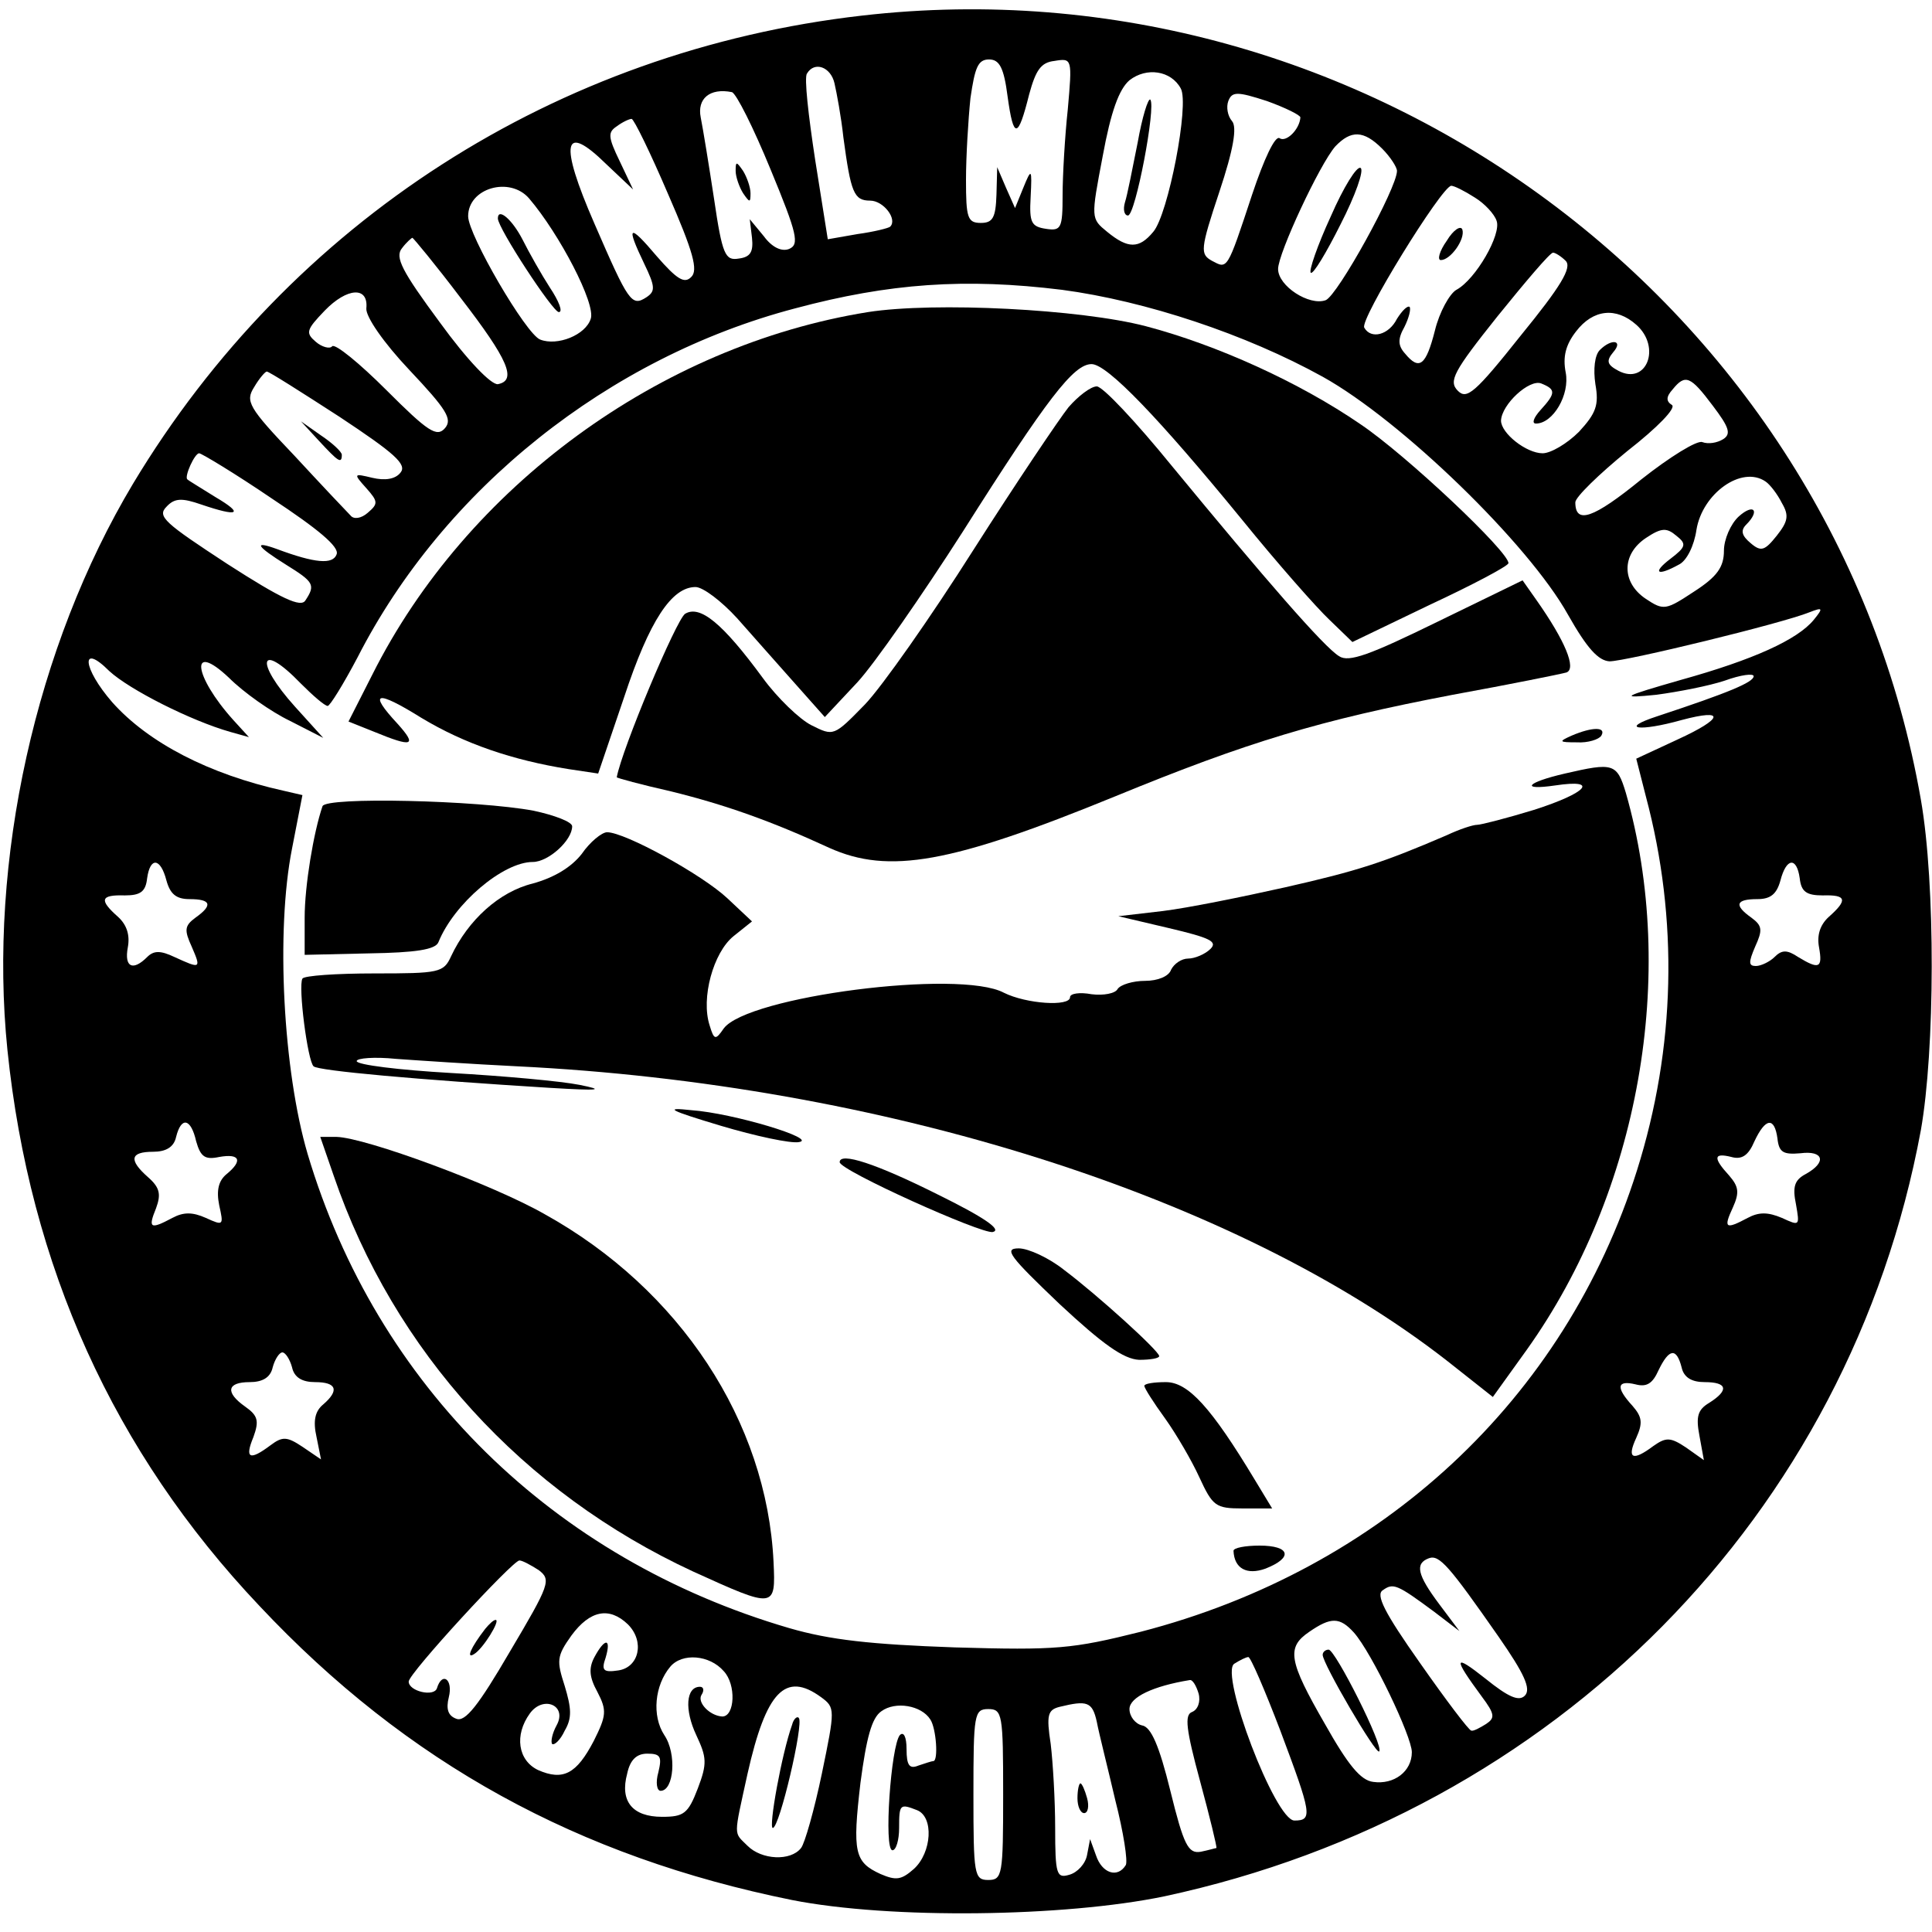 <?xml version="1.0" standalone="no"?>
<!DOCTYPE svg PUBLIC "-//W3C//DTD SVG 20010904//EN"
 "http://www.w3.org/TR/2001/REC-SVG-20010904/DTD/svg10.dtd">
<svg version="1.0" xmlns="http://www.w3.org/2000/svg"
 width="260pt" height="260pt" viewBox="0 0 260 260"
 preserveAspectRatio="xMidYMid meet">
<g transform="translate(0,260) scale(0.1,-0.1)"
fill="#000000" stroke="none">
<path d="M1160 2579 c-411 -47 -769 -277 -981 -630 -131 -219 -195 -507 -169
-762 30 -291 143 -541 339 -748 199 -212 430 -338 717 -396 132 -26 366 -23
501 5 526 113 922 513 1018 1031 19 107 20 331 0 445 -116 665 -748 1133
-1425 1055z m196 -109 c8 -58 14 -57 29 3 9 33 16 43 34 45 24 4 24 3 18 -65
-4 -37 -7 -90 -7 -116 0 -44 -2 -48 -22 -45 -20 3 -23 8 -21 43 2 39 1 39 -10
12 l-11 -27 -12 27 -12 28 -1 -37 c-1 -31 -5 -38 -21 -38 -18 0 -20 7 -20 58
0 31 3 81 6 110 6 41 10 52 25 52 14 0 20 -11 25 -50z m-233 18 c3 -13 9 -45
12 -73 10 -74 14 -85 36 -85 18 0 37 -25 27 -35 -2 -2 -22 -7 -44 -10 l-40 -7
-17 107 c-9 59 -15 111 -11 116 10 17 32 9 37 -13z m466 -7 c12 -21 -17 -170
-37 -193 -19 -23 -34 -23 -62 0 -22 18 -22 18 -6 102 11 60 22 90 36 102 23
18 56 13 69 -11z m-552 -109 c36 -87 39 -101 25 -107 -10 -4 -23 2 -34 17
l-19 23 3 -25 c2 -19 -2 -26 -18 -28 -18 -3 -22 5 -33 80 -7 46 -15 95 -18
110 -5 25 12 40 42 34 6 -2 29 -48 52 -104z m713 70 c-1 -16 -19 -34 -28 -28
-6 4 -21 -28 -37 -76 -34 -103 -33 -100 -54 -89 -16 9 -16 15 10 93 19 57 24
87 17 95 -6 7 -8 19 -5 27 5 13 12 13 52 0 25 -9 45 -19 45 -22z m-851 -103
c34 -78 41 -103 31 -112 -9 -9 -19 -3 -46 28 -38 45 -42 42 -17 -10 15 -31 15
-37 3 -45 -20 -13 -24 -7 -70 99 -48 110 -42 137 16 80 l36 -34 -18 38 c-16
33 -16 39 -4 47 8 6 17 10 20 10 3 0 25 -45 49 -101z m961 61 c11 -11 20 -25
20 -30 0 -23 -80 -168 -96 -174 -22 -8 -64 19 -64 42 0 21 56 141 77 165 21
22 38 22 63 -3z m-1148 -67 c41 -48 90 -142 83 -162 -7 -22 -45 -37 -68 -28
-19 7 -97 141 -97 166 0 38 56 54 82 24z m1273 1 c13 -8 26 -22 29 -31 7 -18
-28 -79 -54 -93 -9 -5 -23 -30 -29 -55 -12 -47 -21 -54 -40 -31 -10 11 -10 20
-1 36 6 12 9 24 7 27 -3 2 -10 -5 -17 -16 -11 -22 -35 -28 -44 -12 -7 10 104
190 117 191 4 0 18 -7 32 -16z m-1365 -135 c64 -83 76 -111 50 -116 -9 -1 -41
32 -78 83 -51 69 -61 88 -51 100 6 8 13 14 14 14 1 0 31 -36 65 -81z m1487 50
c9 -9 -7 -35 -60 -100 -62 -78 -73 -87 -85 -75 -13 13 -6 26 53 100 38 47 71
86 75 86 3 0 11 -5 17 -11z m-678 -39 c113 -15 248 -60 351 -117 106 -59 277
-225 330 -320 26 -46 41 -62 56 -63 22 0 232 51 269 66 18 7 19 6 6 -10 -22
-27 -82 -54 -179 -81 -80 -23 -83 -25 -33 -20 30 4 71 12 92 19 22 8 39 10 39
6 0 -8 -33 -22 -130 -54 -52 -17 -24 -21 33 -5 60 16 56 2 -5 -26 l-56 -26 13
-51 c44 -165 40 -338 -12 -503 -97 -308 -343 -537 -668 -621 -92 -23 -113 -25
-250 -21 -113 4 -168 10 -223 26 -318 93 -555 326 -648 638 -33 112 -43 300
-21 411 l14 72 -26 6 c-99 22 -181 64 -230 119 -40 46 -43 81 -4 42 27 -25
110 -67 163 -82 l25 -7 -21 23 c-54 60 -59 107 -6 57 20 -20 57 -46 82 -58
l45 -23 -38 42 c-55 61 -48 89 8 31 16 -16 32 -30 36 -30 3 0 21 29 40 65 116
227 338 404 589 470 127 34 229 41 359 25z m-936 -25 c-1 -11 23 -46 58 -83
50 -53 58 -66 48 -78 -11 -13 -23 -5 -79 51 -36 36 -69 63 -73 59 -3 -4 -14
-1 -22 6 -14 12 -13 16 12 42 30 31 59 33 56 3z m1709 -22 c34 -30 14 -82 -24
-62 -15 8 -17 13 -7 25 14 16 -2 19 -18 3 -7 -7 -9 -26 -6 -46 5 -28 1 -39
-22 -64 -16 -16 -38 -29 -49 -29 -22 0 -56 27 -56 44 1 22 38 56 54 50 20 -8
20 -13 -1 -36 -9 -10 -12 -18 -6 -18 23 0 46 39 40 69 -4 21 0 37 14 55 23 30
54 33 81 9z m-1745 -124 c74 -49 91 -64 82 -75 -7 -9 -21 -11 -38 -7 -25 6
-26 6 -8 -14 16 -18 16 -21 2 -33 -9 -8 -19 -9 -23 -4 -5 5 -39 41 -76 81 -62
65 -66 73 -54 92 7 12 15 21 17 21 3 0 47 -28 98 -61z m1848 15 c22 -29 25
-38 14 -45 -8 -5 -20 -7 -28 -4 -7 3 -44 -20 -82 -50 -65 -53 -89 -61 -89 -31
0 7 32 38 70 69 41 32 66 58 60 62 -8 5 -8 11 1 21 17 21 24 18 54 -22z
m-1939 -125 c62 -41 91 -65 87 -75 -5 -14 -29 -12 -80 7 -33 12 -28 4 12 -21
37 -23 40 -27 26 -48 -6 -10 -32 2 -105 49 -84 55 -95 64 -82 77 11 12 21 12
47 3 50 -17 58 -13 19 10 -19 12 -36 22 -38 24 -4 4 10 35 16 35 3 0 48 -27
98 -61z m2010 23 c6 -4 16 -17 22 -29 10 -17 8 -25 -7 -44 -16 -20 -21 -22
-35 -10 -12 10 -14 17 -6 25 19 19 10 29 -10 11 -11 -10 -20 -31 -20 -46 0
-22 -9 -35 -40 -55 -38 -25 -41 -26 -65 -10 -33 22 -33 60 0 82 21 14 28 14
41 3 14 -11 13 -15 -8 -31 -25 -19 -18 -24 11 -8 11 5 21 26 24 47 8 49 61 87
93 65z m-2152 -537 c5 -18 13 -25 31 -25 29 0 32 -8 8 -25 -15 -11 -15 -17 -5
-39 13 -30 12 -30 -23 -14 -19 9 -28 9 -37 0 -19 -19 -31 -14 -26 13 3 16 -1
30 -13 41 -26 23 -24 30 9 29 21 0 28 5 30 23 4 29 18 28 26 -3z m2198 3 c2
-18 9 -23 31 -23 32 1 34 -6 8 -29 -12 -11 -16 -25 -13 -41 5 -28 0 -30 -28
-13 -15 10 -22 10 -32 0 -6 -6 -18 -12 -25 -12 -10 0 -10 5 -1 26 10 22 10 28
-5 39 -24 17 -21 25 8 25 18 0 26 7 31 25 8 31 22 32 26 3z m-2158 -354 c6
-21 12 -25 31 -21 28 5 32 -5 10 -23 -11 -9 -14 -22 -10 -42 6 -27 6 -28 -18
-17 -18 8 -30 8 -45 0 -30 -16 -33 -14 -22 13 7 19 5 28 -11 42 -26 23 -24 34
7 34 17 0 28 6 31 20 7 28 20 25 27 -6z m2128 4 c2 -19 8 -22 31 -20 31 4 36
-12 7 -28 -15 -8 -18 -17 -13 -41 5 -29 5 -29 -19 -18 -19 8 -31 8 -46 0 -30
-16 -33 -14 -20 14 9 20 8 28 -5 43 -22 24 -21 31 3 25 14 -4 23 2 31 21 15
32 27 33 31 4z m-1999 -308 c3 -14 14 -20 31 -20 29 0 33 -11 11 -30 -11 -9
-14 -22 -9 -44 l6 -30 -25 17 c-21 14 -27 14 -43 2 -28 -21 -35 -18 -23 11 8
22 6 29 -11 41 -27 19 -25 33 6 33 17 0 28 6 31 20 3 11 9 20 13 20 4 0 10 -9
13 -20z m1870 0 c3 -14 14 -20 31 -20 31 0 33 -11 6 -28 -15 -9 -18 -18 -13
-44 l6 -33 -24 17 c-21 14 -27 14 -44 2 -28 -21 -36 -17 -23 11 9 20 8 28 -5
43 -23 25 -21 35 4 29 15 -4 23 1 31 19 14 29 24 31 31 4z m-246 -363 c34 -49
44 -70 35 -79 -8 -8 -22 -2 -53 23 -43 34 -44 29 -5 -24 18 -24 18 -29 6 -37
-8 -5 -17 -10 -20 -9 -3 0 -34 41 -69 91 -48 68 -60 92 -50 98 14 10 19 8 69
-29 l34 -26 -27 36 c-30 40 -33 55 -14 62 14 5 27 -10 94 -106z m-1292 90 c17
-13 15 -19 -39 -110 -42 -72 -60 -95 -72 -90 -11 4 -14 13 -10 29 6 24 -9 35
-16 12 -4 -12 -38 -4 -38 9 0 11 140 163 149 163 4 0 15 -6 26 -13z m120 -73
c23 -23 15 -58 -13 -62 -20 -3 -23 0 -17 17 8 27 -1 27 -15 1 -8 -15 -7 -27 4
-47 13 -25 12 -32 -5 -66 -23 -44 -41 -54 -75 -39 -27 13 -32 47 -11 76 18 25
51 11 36 -16 -6 -11 -8 -22 -6 -25 3 -2 11 5 17 18 10 17 9 30 0 60 -11 34
-11 40 9 68 25 34 51 39 76 15z m977 -11 c24 -27 78 -140 78 -161 0 -26 -24
-44 -52 -40 -17 2 -34 23 -65 78 -49 85 -52 103 -21 124 29 20 41 20 60 -1z
m-848 -52 c17 -18 15 -61 -2 -61 -17 1 -34 19 -28 29 4 6 3 11 -2 11 -19 0
-21 -31 -5 -65 14 -30 15 -38 2 -72 -13 -34 -19 -38 -48 -38 -40 0 -57 21 -47
58 4 19 13 27 27 27 18 0 20 -4 15 -25 -4 -14 -2 -25 3 -25 18 0 22 50 5 75
-17 26 -13 67 8 92 16 19 53 16 72 -6z m749 -80 c42 -112 44 -121 19 -121 -26
0 -101 198 -81 211 8 5 16 9 19 9 3 0 22 -44 43 -99z m-110 50 c3 -11 -1 -22
-9 -25 -10 -4 -8 -23 11 -93 13 -48 23 -89 22 -90 -1 0 -11 -3 -21 -5 -17 -3
-23 9 -41 82 -15 61 -26 86 -38 88 -9 2 -17 12 -17 22 0 16 32 31 81 39 4 1 9
-8 12 -18z m-508 -5 c19 -14 19 -16 1 -103 -10 -48 -23 -94 -28 -100 -14 -18
-53 -16 -72 3 -19 19 -19 10 0 97 25 111 51 138 99 103z m147 -30 c8 -12 11
-56 4 -56 -2 0 -11 -3 -20 -6 -12 -5 -16 0 -16 22 0 17 -4 24 -9 19 -12 -14
-22 -155 -10 -155 5 0 9 14 9 30 0 32 1 33 24 24 23 -9 20 -57 -4 -79 -17 -15
-24 -16 -45 -7 -35 16 -38 29 -27 123 8 60 15 87 28 96 19 14 54 8 66 -11z
m224 -3 c3 -16 15 -63 25 -106 11 -43 17 -82 14 -87 -11 -18 -32 -11 -40 13
l-8 22 -4 -21 c-2 -12 -13 -24 -24 -27 -17 -5 -19 0 -19 63 0 37 -3 88 -6 113
-6 39 -4 46 12 50 37 9 44 7 50 -20z m-126 -98 c0 -108 -1 -115 -20 -115 -19
0 -20 7 -20 115 0 108 1 115 20 115 19 0 20 -7 20 -115z"/>
<path d="M1531 2408 c-7 -35 -14 -71 -17 -80 -3 -10 -1 -18 4 -18 10 0 38 147
30 156 -3 2 -11 -24 -17 -58z"/>
<path d="M990 2370 c0 -8 5 -22 10 -30 9 -13 10 -13 10 0 0 8 -5 22 -10 30 -9
13 -10 13 -10 0z"/>
<path d="M1791 2309 c-18 -39 -30 -74 -27 -76 3 -3 21 27 40 65 20 39 32 73
27 76 -5 3 -23 -26 -40 -65z"/>
<path d="M670 2306 c0 -13 74 -126 82 -126 6 0 0 15 -12 33 -11 17 -28 47 -37
65 -14 27 -33 43 -33 28z"/>
<path d="M1947 2276 c-10 -14 -13 -26 -8 -26 13 0 33 28 29 41 -2 6 -12 0 -21
-15z"/>
<path d="M1168 2180 c-280 -45 -540 -235 -667 -488 l-32 -63 35 -14 c51 -21
58 -19 31 11 -40 43 -29 46 32 8 58 -35 123 -57 198 -69 l40 -6 35 103 c34
103 64 148 96 148 10 0 35 -19 56 -42 21 -24 56 -63 78 -88 l40 -45 44 47 c23
25 87 117 142 203 114 180 149 225 173 225 21 0 91 -73 203 -210 47 -58 100
-118 117 -134 l31 -30 104 50 c58 27 105 52 106 56 1 15 -138 146 -199 187
-83 57 -194 107 -289 132 -88 23 -284 33 -374 19z"/>
<path d="M1438 2052 c-12 -15 -70 -101 -128 -192 -57 -90 -123 -184 -146 -208
-42 -43 -42 -43 -72 -28 -16 8 -46 37 -65 63 -55 75 -85 99 -105 87 -12 -8
-85 -182 -92 -220 0 -1 33 -10 73 -19 73 -18 135 -40 213 -76 80 -36 164 -21
384 69 180 74 277 103 455 137 77 14 146 28 153 30 14 5 -2 43 -40 97 l-19 27
-115 -56 c-90 -44 -119 -55 -132 -46 -20 12 -99 103 -225 256 -48 59 -93 107
-101 107 -8 0 -25 -13 -38 -28z"/>
<path d="M2115 1610 c-18 -8 -17 -9 7 -9 15 -1 30 4 33 9 7 12 -12 12 -40 0z"/>
<path d="M2106 1559 c-52 -12 -61 -23 -13 -16 60 9 43 -10 -29 -33 -36 -11
-71 -20 -76 -20 -6 0 -24 -6 -41 -14 -86 -37 -120 -48 -217 -70 -58 -13 -132
-28 -165 -32 l-60 -7 68 -16 c55 -13 66 -18 56 -28 -7 -7 -21 -13 -30 -13 -9
0 -19 -7 -23 -15 -3 -9 -18 -15 -35 -15 -16 0 -33 -5 -37 -11 -3 -6 -19 -9
-35 -7 -16 3 -29 1 -29 -4 0 -13 -59 -9 -89 6 -60 32 -345 -5 -377 -48 -11
-16 -13 -16 -19 4 -12 37 5 98 32 120 l25 20 -33 31 c-34 32 -138 89 -162 89
-7 0 -23 -13 -34 -29 -14 -18 -37 -32 -66 -40 -45 -11 -87 -49 -110 -98 -10
-22 -16 -23 -103 -23 -51 0 -95 -3 -97 -7 -6 -10 7 -111 15 -118 6 -6 140 -18
318 -29 67 -4 75 -3 40 4 -25 5 -102 12 -173 16 -70 4 -127 11 -127 16 0 4 24
6 53 3 28 -2 102 -7 163 -10 490 -24 966 -174 1251 -396 l62 -49 46 64 c151
212 203 505 133 749 -12 40 -17 41 -82 26z"/>
<path d="M434 1515 c-12 -35 -24 -107 -24 -150 l0 -50 87 2 c62 1 89 5 93 15
21 52 87 108 127 108 21 0 53 29 53 48 0 6 -24 15 -52 21 -75 14 -280 19 -284
6z"/>
<path d="M970 1085 c47 -14 94 -24 105 -22 27 4 -88 39 -145 43 -37 4 -30 0
40 -21z"/>
<path d="M449 1018 c81 -237 255 -427 484 -533 110 -50 111 -50 108 13 -9 189
-126 367 -308 468 -70 40 -241 103 -280 104 l-22 0 18 -52z"/>
<path d="M1130 1036 c0 -11 191 -97 206 -94 13 3 -12 20 -75 51 -82 41 -131
57 -131 43z"/>
<path d="M1426 845 c58 -54 86 -74 107 -75 15 0 27 2 27 5 0 7 -84 83 -128
116 -20 16 -48 29 -61 29 -21 0 -12 -11 55 -75z"/>
<path d="M1540 735 c0 -3 12 -22 28 -44 15 -21 36 -57 46 -79 18 -39 22 -42
58 -42 l40 0 -23 38 c-59 98 -90 132 -120 132 -16 0 -29 -2 -29 -5z"/>
<path d="M1660 513 c1 -24 18 -33 43 -24 38 15 33 31 -8 31 -19 0 -35 -3 -35
-7z"/>
<path d="M429 2007 c26 -28 31 -32 31 -19 0 4 -13 16 -28 26 l-27 19 24 -26z"/>
<path d="M653 408 c-20 -26 -26 -41 -15 -34 12 7 36 46 29 46 -3 0 -9 -6 -14
-12z"/>
<path d="M1780 373 c0 -12 72 -135 76 -130 7 6 -59 137 -68 137 -4 0 -8 -3 -8
-7z"/>
<path d="M1066 279 c-14 -39 -32 -139 -26 -139 9 0 42 141 35 148 -2 3 -7 -1
-9 -9z"/>
<path d="M1450 180 c0 -11 4 -20 9 -20 5 0 7 9 4 20 -3 11 -7 20 -9 20 -2 0
-4 -9 -4 -20z"/>
</g>
</svg>

